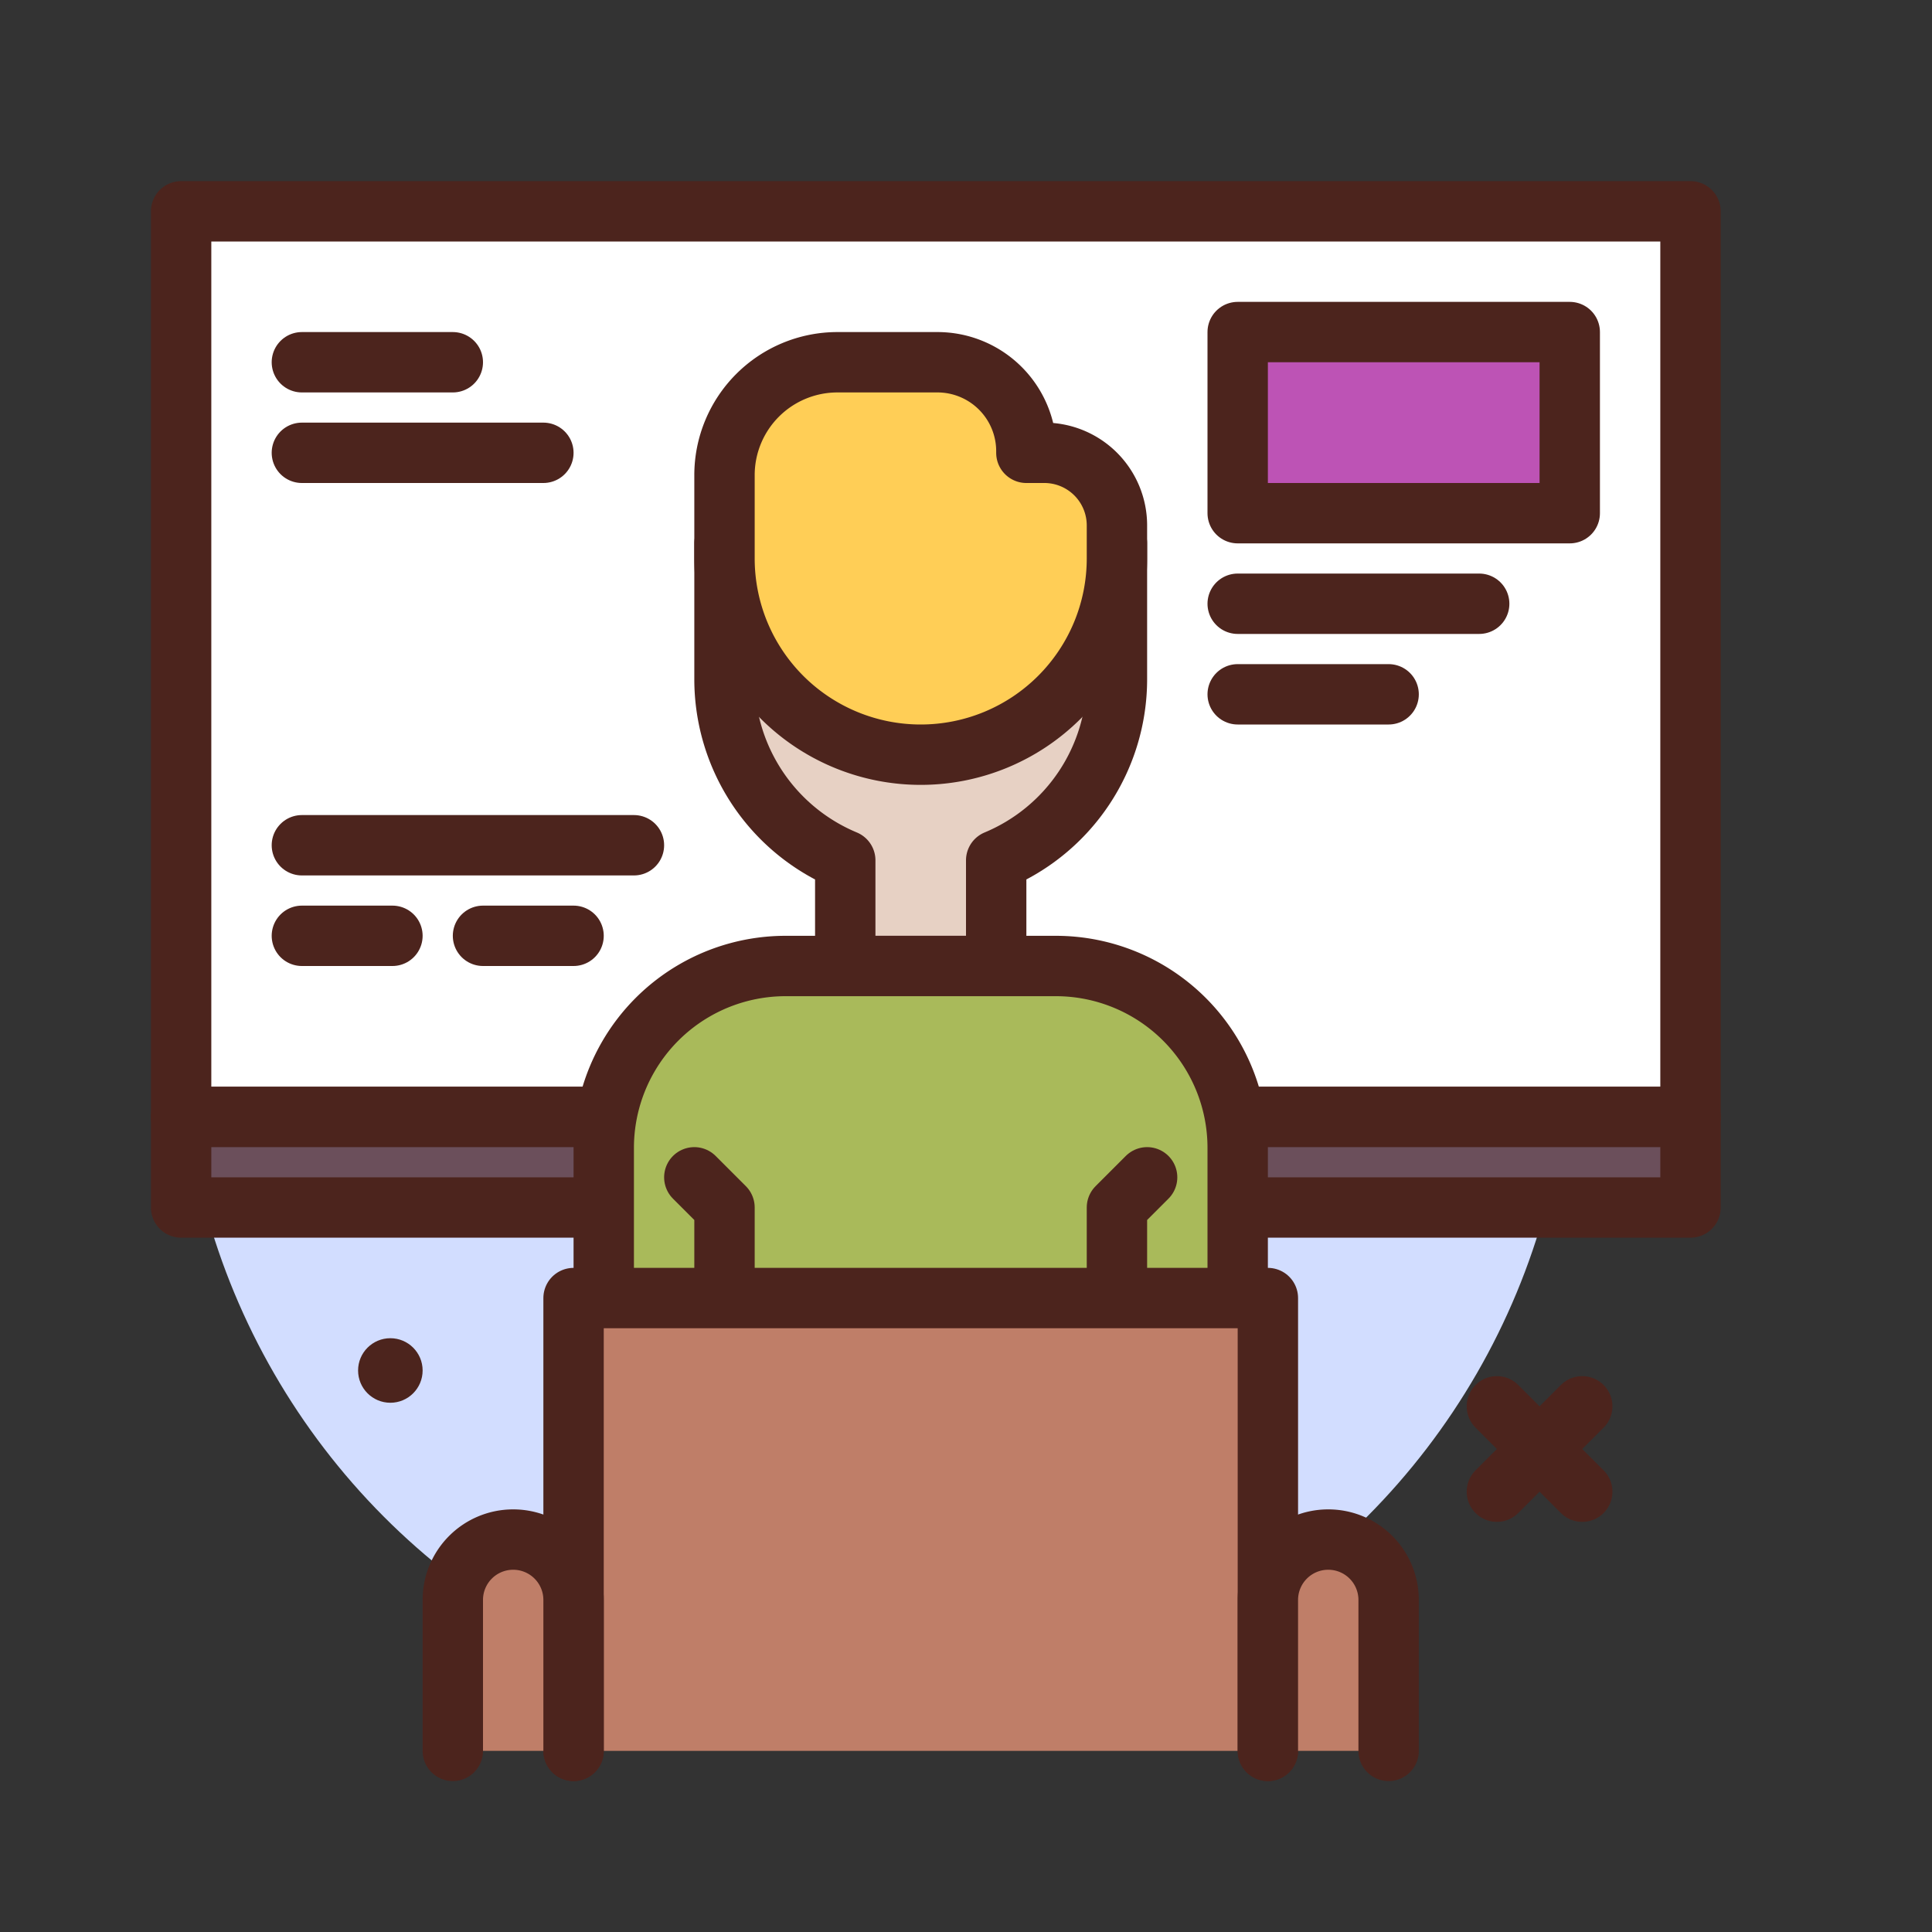 <?xml version="1.0" encoding="UTF-8"?> <svg xmlns="http://www.w3.org/2000/svg" viewBox="0 0 64 64"><rect x="0" y="0" width="64" height="64" fill="#333333" stroke="none"/> <defs> <style>.cls-1{fill:#d2ddff;}.cls-2{fill:none;}.cls-11,.cls-2,.cls-3,.cls-4,.cls-5,.cls-6,.cls-7,.cls-8,.cls-9{stroke:#4c241d;stroke-linecap:round;stroke-linejoin:round;stroke-width:2px;}.cls-3{fill:#fff;}.cls-4{fill:#6b4f5b;}.cls-5{fill:#e7d1c4;}.cls-6{fill:#a9ba5a;}.cls-7{fill:#ffce56;}.cls-8{fill:#9dc1e4;}.cls-9{fill:#bf7e68;}.cls-10{fill:#4c241d;}.cls-11{fill:#bd53b5;}</style> </defs> <g id="online"> <circle class="cls-1" cx="29" cy="34" r="23"></circle> <line class="cls-2" x1="49.586" x2="52.414" y1="46.586" y2="49.414"></line> <line class="cls-2" x1="52.414" x2="49.586" y1="46.586" y2="49.414"></line> <rect class="cls-3" height="30" width="50" x="6" y="7"></rect> <rect class="cls-4" height="3" width="50" x="6" y="37"></rect> <path class="cls-5" d="M24,18v4.5a6.501,6.501,0,0,0,4,6V32h5V28.5a6.501,6.501,0,0,0,4-6V18Z"></path> <path class="cls-6" d="M41,44V38.025h0A6.025,6.025,0,0,0,34.975,32h-8.95A6.025,6.025,0,0,0,20,38.025h0V44"></path> <path class="cls-7" d="M34,15v-.053A2.946,2.946,0,0,0,31.053,12h-3.312A3.741,3.741,0,0,0,24,15.742V18.5A6.5,6.5,0,0,0,30.5,25h0A6.5,6.5,0,0,0,37,18.5V17.405A2.405,2.405,0,0,0,34.595,15Z"></path> <polyline class="cls-8" points="23 39 24 40 24 44"></polyline> <polyline class="cls-8" points="38 39 37 40 37 44"></polyline> <polyline class="cls-9" points="19 58 19 43 42 43 42 58"></polyline> <path class="cls-9" d="M15,58V53a2,2,0,0,1,2-2h0a2,2,0,0,1,2,2v5"></path> <path class="cls-9" d="M42,58V53a2,2,0,0,1,2-2h0a2,2,0,0,1,2,2v5"></path> <circle class="cls-10" cx="12.931" cy="45.399" r="1.069"></circle> <rect class="cls-11" height="6" width="11" x="41" y="11"></rect> <line class="cls-2" x1="41" x2="49" y1="20" y2="20"></line> <line class="cls-2" x1="41" x2="46" y1="23" y2="23"></line> <line class="cls-2" x1="10" x2="15" y1="12" y2="12"></line> <line class="cls-2" x1="10" x2="18" y1="15" y2="15"></line> <line class="cls-2" x1="10" x2="21" y1="28" y2="28"></line> <line class="cls-2" x1="10" x2="13" y1="31" y2="31"></line> <line class="cls-2" x1="16" x2="19" y1="31" y2="31"></line> </g> </svg> 